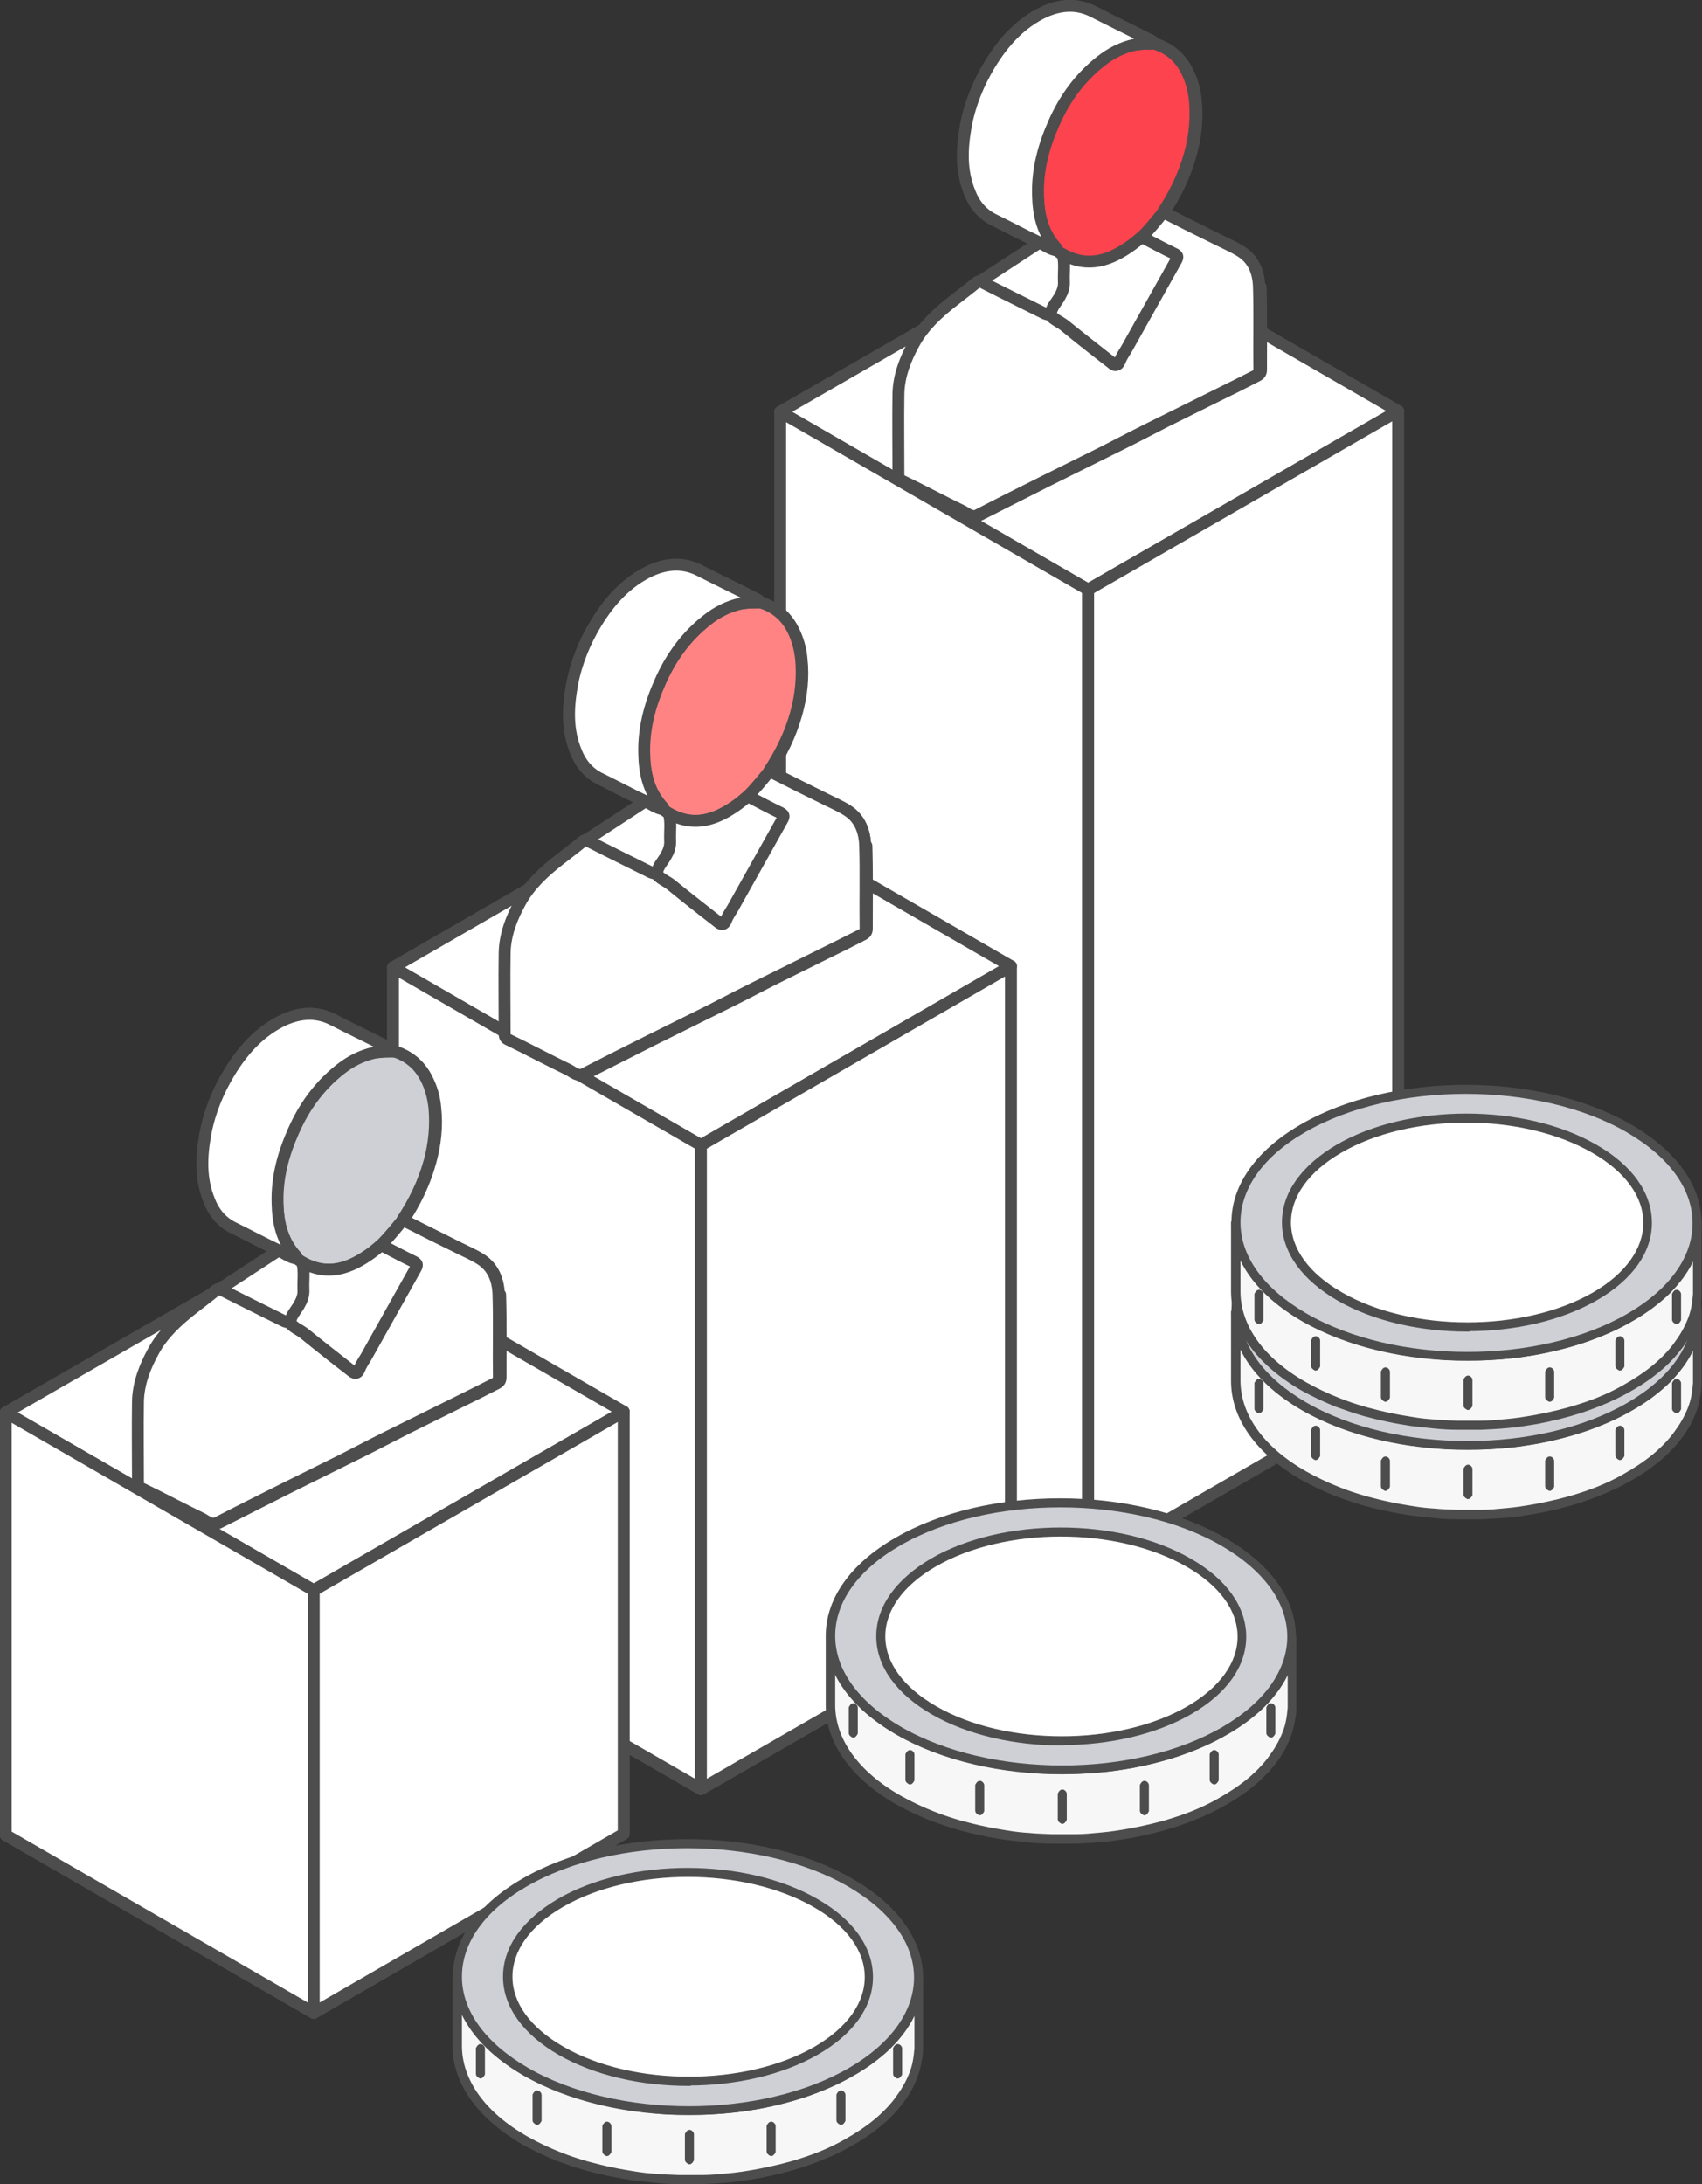 <?xml version="1.0" encoding="UTF-8"?>
<svg id="Layer_2" xmlns="http://www.w3.org/2000/svg" viewBox="0 0 41.45 53.19">
  <rect x="0" y="0" width="41.45" height="53.19" fill="#333333" stroke="none"/>
  <defs>
    <style>
      .cls-1 {
        fill: #4d4d4d;
      }

      .cls-1, .cls-2, .cls-3, .cls-4, .cls-5, .cls-6, .cls-7, .cls-8 {
        stroke: #4d4d4d;
      }

      .cls-1, .cls-3, .cls-4, .cls-7 {
        stroke-miterlimit: 10;
        stroke-width: .1px;
      }

      .cls-2 {
        fill: #fd434e;
      }

      .cls-2, .cls-5, .cls-6, .cls-8 {
        stroke-linecap: round;
        stroke-linejoin: round;
        stroke-width: .29px;
      }

      .cls-3, .cls-5 {
        fill: #fff;
      }

      .cls-4 {
        fill: #f7f7f7;
      }

      .cls-9 {
        isolation: isolate;
      }

      .cls-6 {
        fill: #ff8383;
      }

      .cls-7, .cls-8 {
        fill: #ced0d6;
      }
    </style>
  </defs>
  <g id="_圖層_1" data-name="圖層_1">
    <g>
      <g>
        <g>
          <polygon class="cls-5" points="34.05 10.01 26.5 14.36 19 10.03 26.55 5.68 34.05 10.01"/>
          <polygon class="cls-5" points="34.05 33.77 26.5 38.13 19 33.8 26.55 29.44 34.05 33.77"/>
          <polygon class="cls-5" points="19 10.03 19 33.8 26.5 38.13 26.5 14.36 19 10.03"/>
          <polygon class="cls-5" points="34.05 10.01 34.05 33.77 26.5 38.13 26.5 14.36 34.05 10.01"/>
        </g>
        <g>
          <polygon class="cls-5" points="24.62 23.53 17.07 27.89 9.57 23.56 17.12 19.2 24.62 23.53"/>
          <polygon class="cls-5" points="24.62 39.22 17.07 43.57 9.57 39.24 17.12 34.89 24.62 39.22"/>
          <polygon class="cls-5" points="9.57 23.56 9.57 39.24 17.07 43.57 17.07 27.89 9.57 23.56"/>
          <polygon class="cls-5" points="24.62 23.53 24.62 39.22 17.07 43.57 17.07 27.89 24.62 23.53"/>
        </g>
        <g>
          <polygon class="cls-5" points="15.19 44.66 7.64 49.02 .14 44.69 7.69 40.33 15.19 44.66"/>
          <polygon class="cls-5" points="15.19 34.38 7.64 38.73 .14 34.4 7.69 30.05 15.19 34.38"/>
          <polygon class="cls-5" points=".14 34.4 .14 44.69 7.64 49.02 7.64 38.73 .14 34.4"/>
          <polygon class="cls-5" points="15.19 34.38 15.19 44.66 7.64 49.02 7.64 38.73 15.19 34.38"/>
        </g>
      </g>
      <g>
        <path class="cls-5" d="M30.67,7c-.01-.34-.12-.66-.43-.86-.17-.11-.36-.19-.54-.28-.45-.23-.91-.46-1.36-.68.29-.44.52-.91.66-1.42.12-.43.17-.87.12-1.32-.02-.25-.09-.49-.21-.72-.17-.33-.43-.54-.78-.65-.04-.06-.11-.09-.18-.12-.43-.22-.87-.42-1.3-.65-.4-.21-.8-.19-1.19-.01-.59.26-1.01.74-1.34,1.28-.29.47-.49.97-.59,1.51-.1.55-.12,1.1.1,1.63.11.27.29.5.56.64.37.19.74.38,1.12.56l-1.5.98c-.19.15-.38.29-.56.44-.37.29-.72.61-.95,1.03-.21.39-.36.8-.38,1.23-.02.66,0,1.32,0,1.98,0,.07.02.11.09.14.49.25.98.5,1.48.74.11.05.22.17.37.09.54-.27,1.08-.55,1.62-.82.48-.24.97-.48,1.45-.72.49-.24.98-.49,1.46-.74.43-.21.86-.43,1.29-.64.31-.15.61-.3.92-.46.06-.03.11-.06.11-.15,0-.67.01-1.35-.01-2.02Z"/>
        <path class="cls-5" d="M28.33,5.17c.45.23.91.46,1.36.68.18.09.37.17.54.28.31.2.42.52.43.86.02.67,0,1.35.01,2.02,0,.09-.05.12-.11.15-.3.15-.61.31-.92.46-.43.21-.86.43-1.29.64-.49.24-.98.49-1.46.74-.48.24-.97.48-1.45.72-.54.27-1.08.54-1.62.82-.15.08-.26-.03-.37-.09-.5-.24-.98-.5-1.48-.74-.07-.03-.09-.07-.09-.14,0-.66-.01-1.32,0-1.98.01-.44.17-.85.38-1.23.23-.42.58-.74.95-1.03.19-.15.38-.29.56-.44.06-.05.1-.05.16-.01.49.25.98.49,1.48.74.05.03.11.04.16.05.09.12.24.17.35.26.38.31.76.61,1.15.91.07.06.13.09.18-.04.04-.11.11-.21.17-.31.4-.72.8-1.44,1.21-2.16.04-.08.03-.11-.05-.15-.27-.13-.53-.27-.8-.41.2-.19.37-.4.53-.61Z"/>
        <path class="cls-2" d="M28.33,5.17c-.17.21-.34.42-.53.61-.08.06-.15.13-.23.19-.52.38-1.07.59-1.69.23-.05-.03-.09-.06-.14-.1,0-.04-.03-.07-.06-.1-.3-.36-.39-.79-.41-1.24-.02-.62.14-1.2.39-1.77.26-.59.63-1.1,1.14-1.5.24-.19.51-.34.82-.4.17-.03.33-.03.49-.03.35.11.61.32.78.65.12.23.18.47.21.72.04.44,0,.88-.12,1.32-.14.51-.37.98-.66,1.42Z"/>
        <path class="cls-5" d="M28.12,1.06c-.16,0-.32,0-.49.03-.31.07-.58.21-.82.4-.51.4-.88.91-1.14,1.5-.25.56-.41,1.14-.39,1.77.01.45.1.88.41,1.24.02.03.06.05.06.1-.17-.02-.3-.13-.45-.2-.38-.18-.75-.38-1.12-.56-.27-.14-.45-.36-.56-.64-.22-.53-.2-1.07-.1-1.63.1-.54.31-1.05.59-1.51.33-.54.75-1.01,1.34-1.28.39-.17.79-.2,1.19.01.43.22.87.43,1.3.65.06.03.13.06.18.12Z"/>
        <path class="cls-5" d="M25.88,6.19c.62.35,1.17.15,1.69-.23.08-.06.16-.12.23-.19.27.14.53.28.8.41.08.04.09.07.05.15-.4.72-.81,1.44-1.21,2.16-.06.1-.13.2-.17.31-.05.12-.11.09-.18.04-.38-.3-.77-.6-1.15-.91-.11-.09-.26-.14-.35-.26,0-.17.13-.29.21-.43.07-.12.12-.24.11-.39-.01-.22.03-.44-.03-.66Z"/>
      </g>
      <g>
        <path class="cls-5" d="M21.07,20.61c-.01-.34-.12-.66-.43-.86-.17-.11-.36-.19-.54-.28-.45-.23-.91-.46-1.36-.68.29-.44.52-.91.66-1.42.12-.43.17-.87.12-1.32-.02-.25-.09-.49-.21-.72-.17-.33-.43-.54-.78-.65-.04-.06-.11-.09-.18-.12-.43-.22-.87-.42-1.3-.65-.4-.21-.8-.19-1.19-.01-.59.26-1.01.74-1.34,1.28-.29.47-.49.97-.59,1.51-.1.55-.12,1.1.1,1.63.11.27.29.5.56.64.37.19.74.38,1.12.56l-1.5.98c-.19.15-.38.29-.56.44-.37.29-.72.61-.95,1.03-.21.39-.36.8-.38,1.23-.02.66,0,1.32,0,1.98,0,.07.02.11.09.14.49.25.98.5,1.48.74.11.05.22.17.37.09.54-.27,1.08-.55,1.62-.82.48-.24.97-.48,1.45-.72.49-.24.98-.49,1.46-.74.43-.21.86-.43,1.29-.64.31-.15.61-.3.92-.46.06-.03.11-.06.11-.15,0-.67.01-1.35-.01-2.02Z"/>
        <path class="cls-5" d="M18.74,18.78c.45.23.91.46,1.36.68.18.09.37.17.54.28.31.2.42.52.43.86.02.67,0,1.35.01,2.02,0,.09-.05.12-.11.15-.3.15-.61.31-.92.46-.43.21-.86.43-1.29.64-.49.24-.98.49-1.46.74-.48.24-.97.48-1.45.72-.54.27-1.08.54-1.62.82-.15.08-.26-.03-.37-.09-.5-.24-.98-.5-1.48-.74-.07-.03-.09-.07-.09-.14,0-.66-.01-1.32,0-1.98.01-.44.17-.85.38-1.23.23-.42.58-.74.95-1.03.19-.15.38-.29.56-.44.06-.05.1-.05.16-.01.49.25.98.49,1.48.74.05.03.11.04.16.05.09.12.24.17.35.26.38.31.76.61,1.15.91.07.06.13.09.18-.04.04-.11.11-.21.17-.31.4-.72.8-1.44,1.21-2.16.04-.08.03-.11-.05-.15-.27-.13-.53-.27-.8-.41.2-.19.37-.4.53-.61Z"/>
        <path class="cls-6" d="M18.74,18.78c-.17.21-.34.42-.53.61-.08.06-.15.13-.23.19-.52.38-1.07.59-1.69.23-.05-.03-.09-.06-.14-.1,0-.04-.03-.07-.06-.1-.3-.36-.39-.79-.41-1.24-.02-.62.14-1.2.39-1.77.26-.59.63-1.1,1.14-1.5.24-.19.51-.34.82-.4.17-.03.33-.03.49-.03.35.11.61.32.78.65.12.23.18.47.21.72.04.44,0,.88-.12,1.32-.14.51-.37.98-.66,1.42Z"/>
        <path class="cls-5" d="M18.53,14.67c-.16,0-.32,0-.49.03-.31.07-.58.21-.82.4-.51.4-.88.91-1.14,1.5-.25.56-.41,1.14-.39,1.77.01.45.1.88.41,1.24.02.03.06.05.06.1-.17-.02-.3-.13-.45-.2-.38-.18-.75-.38-1.12-.56-.27-.14-.45-.36-.56-.64-.22-.53-.2-1.07-.1-1.63.1-.54.31-1.05.59-1.51.33-.54.75-1.01,1.34-1.28.39-.17.79-.2,1.19.01.43.22.87.43,1.3.65.06.03.13.06.18.12Z"/>
        <path class="cls-5" d="M16.29,19.81c.62.35,1.17.15,1.69-.23.08-.06.16-.12.23-.19.27.14.53.28.8.41.08.04.09.07.05.15-.4.72-.81,1.44-1.21,2.16-.06.1-.13.2-.17.31-.05.12-.11.09-.18.04-.38-.3-.77-.6-1.15-.91-.11-.09-.26-.14-.35-.26,0-.17.13-.29.21-.43.07-.12.12-.24.11-.39-.01-.22.03-.44-.03-.66Z"/>
      </g>
      <g>
        <path class="cls-5" d="M12.15,31.54c-.01-.34-.12-.66-.43-.86-.17-.11-.36-.19-.54-.28-.45-.23-.91-.46-1.36-.68.29-.44.52-.91.66-1.42.12-.43.17-.87.12-1.32-.02-.25-.09-.49-.21-.72-.17-.33-.43-.54-.78-.65-.04-.06-.11-.09-.18-.12-.43-.22-.87-.42-1.3-.65-.4-.21-.8-.19-1.19-.01-.59.26-1.01.74-1.34,1.28-.29.47-.49.97-.59,1.51-.1.55-.12,1.1.1,1.63.11.27.29.5.56.64.37.19.74.38,1.12.56l-1.5.98c-.19.15-.38.29-.56.44-.37.29-.72.61-.95,1.03-.21.39-.36.8-.38,1.23-.02.66,0,1.32,0,1.98,0,.07.02.11.09.14.49.25.98.5,1.48.74.11.05.22.17.37.09.54-.27,1.08-.55,1.62-.82.48-.24.97-.48,1.45-.72.49-.24.98-.49,1.46-.74.43-.21.86-.43,1.29-.64.31-.15.61-.3.92-.46.06-.03.11-.06.11-.15,0-.67.01-1.35-.01-2.02Z"/>
        <path class="cls-5" d="M9.81,29.71c.45.23.91.46,1.36.68.18.09.37.17.54.28.31.2.42.52.43.86.02.67,0,1.35.01,2.02,0,.09-.05.12-.11.15-.3.15-.61.31-.92.46-.43.21-.86.43-1.29.64-.49.24-.98.49-1.46.74-.48.24-.97.48-1.45.72-.54.27-1.08.54-1.62.82-.15.08-.26-.03-.37-.09-.5-.24-.98-.5-1.48-.74-.07-.03-.09-.07-.09-.14,0-.66-.01-1.32,0-1.98.01-.44.17-.85.38-1.23.23-.42.58-.74.95-1.03.19-.15.38-.29.56-.44.06-.05.1-.05.16-.01.49.25.98.49,1.48.74.05.03.11.04.16.05.09.12.24.17.35.26.38.31.76.61,1.15.91.07.06.13.09.18-.04.04-.11.11-.21.17-.31.4-.72.8-1.44,1.21-2.16.04-.08.03-.11-.05-.15-.27-.13-.53-.27-.8-.41.2-.19.37-.4.53-.61Z"/>
        <path class="cls-8" d="M9.81,29.71c-.17.21-.34.42-.53.61-.08.06-.15.13-.23.19-.52.38-1.07.59-1.69.23-.05-.03-.09-.06-.14-.1,0-.04-.03-.07-.06-.1-.3-.36-.39-.79-.41-1.24-.02-.62.14-1.2.39-1.77.26-.59.63-1.1,1.14-1.5.24-.19.51-.34.82-.4.17-.03.33-.03.49-.03.35.11.61.32.78.65.12.23.18.47.21.72.04.44,0,.88-.12,1.32-.14.51-.37.98-.66,1.42Z"/>
        <path class="cls-5" d="M9.6,25.61c-.16,0-.32,0-.49.03-.31.07-.58.21-.82.4-.51.4-.88.91-1.14,1.5-.25.56-.41,1.14-.39,1.77.01.45.1.88.41,1.24.02.03.06.05.06.1-.17-.02-.3-.13-.45-.2-.38-.18-.75-.38-1.12-.56-.27-.14-.45-.36-.56-.64-.22-.53-.2-1.07-.1-1.63.1-.54.31-1.05.59-1.51.33-.54.75-1.01,1.34-1.28.39-.17.79-.2,1.19.01.43.22.87.43,1.3.65.06.03.13.06.18.12Z"/>
        <path class="cls-5" d="M7.36,30.74c.62.35,1.17.15,1.69-.23.08-.06.16-.12.23-.19.27.14.53.28.8.41.08.04.09.07.05.15-.4.72-.81,1.44-1.21,2.16-.06.1-.13.2-.17.31-.05.12-.11.09-.18.04-.38-.3-.77-.6-1.15-.91-.11-.09-.26-.14-.35-.26,0-.17.13-.29.21-.43.07-.12.12-.24.11-.39-.01-.22.03-.44-.03-.66Z"/>
      </g>
      <g>
        <g class="cls-9">
          <g>
            <path class="cls-4" d="M41.34,32.02c0,.11-.02.21-.04.32-.02.11-.05.21-.09.32-.04.11-.09.21-.15.32-.06.11-.14.23-.23.34-.1.13-.22.25-.35.37-.2.19-.44.36-.71.53-.02.01-.05.03-.07.04-.38.22-.79.4-1.23.54-.34.11-.7.2-1.06.26-.24.04-.47.08-.72.1-.21.02-.41.03-.62.04-.19,0-.38,0-.57,0-.18,0-.37-.01-.55-.03-.18-.02-.37-.04-.55-.06-.19-.03-.37-.06-.56-.1-.2-.04-.39-.09-.59-.14-.23-.07-.46-.14-.68-.23-.29-.11-.56-.24-.81-.39-1.11-.64-1.66-1.48-1.66-2.32v1.68c0,.84.55,1.68,1.65,2.32.25.15.53.28.81.39.22.09.45.16.68.23.19.05.39.1.59.14.18.04.37.07.56.1.18.03.36.05.55.06.18.02.37.02.55.03.19,0,.38,0,.57,0,.21,0,.42-.02.62-.04.24-.02.48-.06.72-.1.37-.07.72-.15,1.06-.26.44-.14.86-.32,1.23-.54.02-.01.05-.03.07-.04.27-.16.51-.34.71-.53.13-.12.25-.25.35-.37.09-.11.16-.22.23-.34.06-.11.11-.21.15-.32.04-.1.07-.21.09-.32.02-.11.03-.21.04-.32,0-.02,0-.03,0-.05v-1.68s0,.03,0,.05Z"/>
            <path class="cls-1" d="M35.73,36.95c-.08,0-.16,0-.24,0-.18,0-.37-.01-.56-.03-.18-.02-.37-.04-.55-.06-.19-.03-.38-.06-.56-.1-.2-.04-.4-.09-.59-.14-.24-.07-.47-.15-.69-.23-.29-.12-.57-.25-.82-.39-1.09-.63-1.69-1.47-1.69-2.37v-1.68s.03-.06.06-.06c.03,0,.06.03.06.06,0,.85.58,1.66,1.63,2.26.25.14.52.27.8.39.22.09.44.16.68.23.19.05.38.1.58.14.18.04.37.07.55.1.18.02.36.05.54.06.18.01.37.02.55.03.19,0,.38,0,.57,0,.21,0,.41-.02.62-.04.24-.02.48-.06.71-.1.37-.07.72-.15,1.06-.26.45-.14.86-.32,1.22-.54l.07-.04c.26-.16.5-.33.7-.52.13-.12.24-.24.34-.37.08-.11.16-.22.22-.33.06-.1.11-.21.15-.31.04-.1.07-.2.09-.31.02-.1.03-.21.04-.31,0-.01,0-.03,0-.04,0-.04.03-.07.06-.07s.06.03.06.06c0,.01,0,1.68,0,1.68,0,.02,0,.03,0,.05,0,.11-.02.22-.04.33-.02.11-.05.22-.09.33-.04.11-.09.22-.15.33-.07.12-.14.23-.23.34-.1.13-.22.26-.35.38-.21.19-.45.37-.72.53-.02.01-.05.03-.07.04-.37.22-.79.4-1.24.55-.34.11-.7.2-1.07.27-.24.04-.48.08-.72.1-.21.02-.42.03-.63.04-.11,0-.22,0-.34,0ZM30.16,32.62v1c0,.85.57,1.66,1.63,2.26.25.14.52.27.8.38.22.09.44.16.68.23.19.05.38.1.58.14.18.04.37.07.55.1.18.03.36.05.54.06.18.02.37.02.55.03.19,0,.38,0,.57,0,.21,0,.41-.02.62-.04.24-.02.48-.06.71-.1.37-.07.72-.15,1.06-.26.45-.14.86-.32,1.22-.54.02-.01.05-.03.07-.04.26-.16.5-.33.7-.52.13-.12.24-.24.34-.37.08-.11.16-.22.22-.33.06-.1.11-.21.15-.31.04-.1.07-.2.09-.31.02-.1.03-.21.04-.31,0-.02,0-.03,0-.05v-1c-.05.14-.1.25-.16.36-.07.12-.14.23-.23.34-.1.13-.22.26-.35.38-.21.19-.45.37-.72.53-.02.01-.05.03-.07.04-.37.22-.79.4-1.24.55-.34.11-.7.2-1.07.27-.24.04-.48.08-.72.1-.21.02-.42.03-.63.04-.19,0-.39,0-.58,0-.19,0-.37-.01-.56-.03-.19-.02-.37-.04-.55-.06-.19-.03-.38-.06-.56-.1-.2-.04-.4-.09-.59-.14-.24-.07-.47-.15-.69-.23-.29-.12-.57-.25-.82-.39-.81-.47-1.35-1.05-1.57-1.68Z"/>
          </g>
          <g>
            <path class="cls-7" d="M39.68,29.65c-2.2-1.27-5.75-1.27-7.94,0-2.19,1.27-2.18,3.33.02,4.6,2.2,1.27,5.76,1.27,7.94,0,2.19-1.27,2.17-3.33-.03-4.6Z"/>
            <path class="cls-1" d="M35.74,35.26c-1.45,0-2.9-.32-4.01-.96-1.09-.63-1.69-1.47-1.69-2.36,0-.89.59-1.72,1.66-2.34,2.2-1.28,5.79-1.28,8,0,1.09.63,1.69,1.47,1.69,2.36,0,.89-.59,1.72-1.66,2.34-1.1.64-2.55.96-4,.96ZM35.7,28.76c-1.43,0-2.85.31-3.94.94-1.04.6-1.6,1.4-1.6,2.24,0,.85.58,1.65,1.63,2.26,2.18,1.26,5.72,1.26,7.88,0,1.03-.6,1.6-1.4,1.6-2.24,0-.85-.58-1.65-1.63-2.26-1.09-.63-2.52-.94-3.95-.94Z"/>
          </g>
        </g>
        <g>
          <path class="cls-3" d="M38.82,30.15c-1.72-.99-4.5-.99-6.21,0-1.71.99-1.7,2.61.02,3.6,1.72.99,4.5.99,6.21,0,1.71-.99,1.7-2.6-.02-3.6Z"/>
          <path class="cls-1" d="M35.74,34.56c-1.14,0-2.27-.25-3.14-.75-.85-.49-1.33-1.15-1.33-1.86,0-.7.46-1.35,1.31-1.85,1.72-1,4.54-1,6.27,0,.86.49,1.33,1.15,1.33,1.86,0,.7-.46,1.35-1.31,1.84-.86.5-2,.75-3.13.75ZM35.71,29.47c-1.11,0-2.23.25-3.07.74-.81.47-1.25,1.09-1.25,1.74,0,.66.45,1.28,1.27,1.75,1.7.98,4.46.98,6.16,0,.81-.47,1.25-1.09,1.25-1.74,0-.66-.45-1.28-1.27-1.75-.85-.49-1.97-.74-3.08-.74Z"/>
        </g>
        <g>
          <path class="cls-1" d="M40.83,34.37s-.06-.03-.06-.06v-.62s.03-.06.06-.06.06.03.06.06v.62s-.03.06-.06.06Z"/>
          <path class="cls-1" d="M35.75,36.46s-.06-.03-.06-.06v-.62s.03-.06.06-.06.06.03.06.06v.62s-.03.06-.06.06Z"/>
          <path class="cls-1" d="M37.74,36.26s-.06-.03-.06-.06v-.62s.03-.06.06-.06.06.03.06.06v.62s-.03.06-.06.06Z"/>
          <path class="cls-1" d="M39.45,35.51s-.06-.03-.06-.06v-.62s.03-.06.06-.06.06.03.06.06v.62s-.03.06-.06.06Z"/>
          <path class="cls-1" d="M30.66,34.37s-.06-.03-.06-.06v-.62s.03-.06.06-.06.06.03.06.06v.62s-.03.06-.06.06Z"/>
          <path class="cls-1" d="M33.74,36.26s-.06-.03-.06-.06v-.62s.03-.06.06-.06.06.03.06.06v.62s-.03.06-.06.06Z"/>
          <path class="cls-1" d="M32.04,35.51s-.06-.03-.06-.06v-.62s.03-.06.06-.06.06.03.06.06v.62s-.03.06-.06.06Z"/>
        </g>
      </g>
      <g>
        <g class="cls-9">
          <g>
            <path class="cls-4" d="M41.34,29.85c0,.11-.02.21-.04.32-.02.11-.05.21-.09.32-.04.11-.09.21-.15.32-.06.11-.14.23-.23.34-.1.13-.22.25-.35.37-.2.19-.44.36-.71.53-.02.01-.05.03-.07.04-.38.22-.79.4-1.23.54-.34.11-.7.2-1.06.26-.24.04-.47.08-.72.1-.21.02-.41.03-.62.04-.19,0-.38,0-.57,0-.18,0-.37-.01-.55-.03-.18-.02-.37-.04-.55-.06-.19-.03-.37-.06-.56-.1-.2-.04-.39-.09-.59-.14-.23-.07-.46-.14-.68-.23-.29-.11-.56-.24-.81-.39-1.11-.64-1.66-1.48-1.66-2.32v1.68c0,.84.55,1.68,1.65,2.32.25.15.53.28.81.39.22.09.45.16.68.23.19.05.39.1.59.14.18.04.37.07.56.1.18.03.36.05.55.06.18.02.37.02.55.03.19,0,.38,0,.57,0,.21,0,.42-.02.62-.04.24-.02.48-.06.72-.1.37-.07.72-.15,1.06-.26.44-.14.86-.32,1.23-.54.02-.01.05-.03.07-.04.27-.16.51-.34.71-.53.13-.12.25-.25.35-.37.09-.11.16-.22.23-.34.06-.11.11-.21.15-.32.04-.1.07-.21.09-.32.02-.11.03-.21.04-.32,0-.02,0-.03,0-.05v-1.68s0,.03,0,.05Z"/>
            <path class="cls-1" d="M35.73,34.77c-.08,0-.16,0-.24,0-.18,0-.37-.01-.56-.03-.18-.02-.37-.04-.55-.06-.19-.03-.38-.06-.56-.1-.2-.04-.4-.09-.59-.14-.24-.07-.47-.15-.69-.23-.29-.12-.57-.25-.82-.39-1.09-.63-1.69-1.47-1.69-2.37v-1.68s.03-.06.06-.06c.03,0,.06.03.06.06,0,.85.58,1.66,1.63,2.26.25.14.52.27.8.39.22.09.44.16.68.23.19.05.38.1.58.14.18.04.37.07.55.1.18.02.36.05.54.06.18.01.37.02.55.03.19,0,.38,0,.57,0,.21,0,.41-.02.62-.04.24-.02.48-.06.71-.1.37-.07.72-.15,1.06-.26.45-.14.86-.32,1.22-.54l.07-.04c.26-.16.5-.33.7-.52.13-.12.24-.24.34-.37.08-.11.16-.22.22-.33.06-.1.11-.21.15-.31.04-.1.07-.2.09-.31.02-.1.03-.21.04-.31,0-.01,0-.03,0-.04,0-.04.03-.07.06-.07s.06.03.06.06c0,.01,0,1.68,0,1.68,0,.02,0,.03,0,.05,0,.11-.02.22-.04.33-.02.11-.05.22-.09.33-.04.11-.09.22-.15.33-.07.12-.14.23-.23.34-.1.13-.22.26-.35.38-.21.19-.45.37-.72.53-.02.01-.05.03-.07.04-.37.22-.79.4-1.24.55-.34.11-.7.2-1.07.27-.24.04-.48.08-.72.1-.21.02-.42.03-.63.04-.11,0-.22,0-.34,0ZM30.16,30.45v1c0,.85.57,1.66,1.63,2.26.25.14.52.27.8.38.22.09.44.16.68.23.19.05.38.1.58.14.18.04.37.07.55.1.18.03.36.05.54.06.18.02.37.02.55.03.19,0,.38,0,.57,0,.21,0,.41-.02.62-.04.24-.02.48-.06.71-.1.37-.07.72-.15,1.06-.26.45-.14.86-.32,1.22-.54.02-.01.05-.03.07-.04.26-.16.5-.33.7-.52.13-.12.24-.24.34-.37.08-.11.16-.22.22-.33.06-.1.11-.21.15-.31.04-.1.07-.2.09-.31.02-.1.03-.21.04-.31,0-.02,0-.03,0-.05v-1c-.05.14-.1.25-.16.36-.07.12-.14.23-.23.34-.1.13-.22.26-.35.38-.21.19-.45.37-.72.53-.02.01-.05.03-.07.04-.37.22-.79.4-1.24.55-.34.11-.7.2-1.07.27-.24.04-.48.08-.72.1-.21.02-.42.03-.63.04-.19,0-.39,0-.58,0-.19,0-.37-.01-.56-.03-.19-.02-.37-.04-.55-.06-.19-.03-.38-.06-.56-.1-.2-.04-.4-.09-.59-.14-.24-.07-.47-.15-.69-.23-.29-.12-.57-.25-.82-.39-.81-.47-1.35-1.05-1.57-1.68Z"/>
          </g>
          <g>
            <path class="cls-7" d="M39.68,27.48c-2.2-1.27-5.75-1.27-7.94,0-2.19,1.27-2.18,3.33.02,4.6,2.2,1.27,5.76,1.27,7.94,0,2.19-1.27,2.17-3.33-.03-4.6Z"/>
            <path class="cls-1" d="M35.74,33.09c-1.45,0-2.9-.32-4.01-.96-1.09-.63-1.69-1.47-1.69-2.36,0-.89.59-1.72,1.66-2.34,2.2-1.28,5.79-1.28,8,0,1.09.63,1.69,1.47,1.69,2.36,0,.89-.59,1.72-1.66,2.34-1.1.64-2.55.96-4,.96ZM35.7,26.59c-1.43,0-2.85.31-3.94.94-1.04.6-1.6,1.4-1.6,2.24,0,.85.58,1.65,1.63,2.26,2.18,1.26,5.72,1.26,7.88,0,1.03-.6,1.6-1.4,1.6-2.24,0-.85-.58-1.65-1.63-2.26-1.09-.63-2.52-.94-3.95-.94Z"/>
          </g>
        </g>
        <g>
          <path class="cls-3" d="M38.82,27.98c-1.72-.99-4.5-.99-6.21,0-1.71.99-1.7,2.61.02,3.6,1.72.99,4.5.99,6.21,0,1.71-.99,1.7-2.6-.02-3.6Z"/>
          <path class="cls-1" d="M35.74,32.38c-1.14,0-2.27-.25-3.14-.75-.85-.49-1.33-1.15-1.33-1.86,0-.7.46-1.35,1.31-1.85,1.72-1,4.54-1,6.27,0,.86.49,1.33,1.15,1.33,1.86,0,.7-.46,1.35-1.31,1.84-.86.5-2,.75-3.13.75ZM35.71,27.29c-1.11,0-2.23.25-3.07.74-.81.47-1.25,1.09-1.25,1.74,0,.66.45,1.28,1.27,1.75,1.7.98,4.46.98,6.16,0,.81-.47,1.25-1.09,1.25-1.74,0-.66-.45-1.28-1.27-1.75-.85-.49-1.97-.74-3.08-.74Z"/>
        </g>
        <g>
          <path class="cls-1" d="M40.83,32.2s-.06-.03-.06-.06v-.62s.03-.06.06-.06.06.03.06.06v.62s-.03.06-.06.06Z"/>
          <path class="cls-1" d="M35.75,34.29s-.06-.03-.06-.06v-.62s.03-.06.06-.06.06.03.06.06v.62s-.03.06-.06.06Z"/>
          <path class="cls-1" d="M37.74,34.09s-.06-.03-.06-.06v-.62s.03-.06.06-.06.06.03.06.06v.62s-.03.06-.06.06Z"/>
          <path class="cls-1" d="M39.45,33.33s-.06-.03-.06-.06v-.62s.03-.06.06-.06.06.03.06.06v.62s-.03.06-.06.06Z"/>
          <path class="cls-1" d="M30.66,32.2s-.06-.03-.06-.06v-.62s.03-.06.06-.06.06.03.06.06v.62s-.03.06-.06.06Z"/>
          <path class="cls-1" d="M33.74,34.09s-.06-.03-.06-.06v-.62s.03-.06.06-.06.06.03.06.06v.62s-.03.06-.06.06Z"/>
          <path class="cls-1" d="M32.04,33.33s-.06-.03-.06-.06v-.62s.03-.06.06-.06.06.03.06.06v.62s-.03.06-.06.06Z"/>
        </g>
      </g>
      <g>
        <g class="cls-9">
          <g>
            <path class="cls-4" d="M31.46,39.92c0,.11-.02.21-.04.32-.02.11-.05.21-.09.32-.04.11-.09.21-.15.32-.06.11-.14.23-.23.34-.1.13-.22.25-.35.37-.2.19-.44.36-.71.53-.02.01-.05.03-.07.04-.38.22-.79.4-1.23.54-.34.11-.7.2-1.06.26-.24.04-.47.08-.72.1-.21.02-.41.03-.62.04-.19,0-.38,0-.57,0-.18,0-.37-.01-.55-.03-.18-.02-.37-.04-.55-.06-.19-.03-.37-.06-.56-.1-.2-.04-.39-.09-.59-.14-.23-.07-.46-.14-.68-.23-.29-.11-.56-.24-.81-.39-1.11-.64-1.66-1.48-1.66-2.32v1.68c0,.84.55,1.68,1.65,2.32.25.15.53.28.81.39.22.09.45.16.68.23.19.05.39.1.59.14.18.04.37.07.56.1.18.03.36.05.55.06.18.02.37.02.55.03.19,0,.38,0,.57,0,.21,0,.42-.02.62-.04.24-.02.48-.06.72-.1.37-.07.72-.15,1.06-.26.44-.14.86-.32,1.23-.54.02-.01.05-.03.07-.04.27-.16.51-.34.71-.53.13-.12.25-.25.35-.37.09-.11.16-.22.23-.34.06-.11.11-.21.15-.32.04-.1.07-.21.09-.32.02-.11.03-.21.04-.32,0-.02,0-.03,0-.05v-1.68s0,.03,0,.05Z"/>
            <path class="cls-1" d="M25.86,44.85c-.08,0-.16,0-.24,0-.18,0-.37-.01-.56-.03-.18-.02-.37-.04-.55-.06-.19-.03-.38-.06-.56-.1-.2-.04-.4-.09-.59-.14-.24-.07-.47-.15-.69-.23-.29-.12-.57-.25-.82-.39-1.09-.63-1.69-1.47-1.69-2.37v-1.68s.03-.06.06-.06c.03,0,.06.03.06.06,0,.85.58,1.66,1.63,2.26.25.14.52.27.8.39.22.09.44.16.68.23.19.05.38.1.58.14.18.04.37.07.55.1.18.02.36.05.54.06.18.01.37.02.55.03.19,0,.38,0,.57,0,.21,0,.41-.02.62-.04.24-.02.48-.06.71-.1.37-.07.72-.15,1.06-.26.45-.14.86-.32,1.22-.54l.07-.04c.26-.16.5-.33.7-.52.13-.12.24-.24.34-.37.08-.11.16-.22.22-.33.06-.1.11-.21.15-.31.04-.1.07-.2.09-.31.02-.1.03-.21.04-.31,0-.01,0-.03,0-.04,0-.04.03-.07.06-.07s.06.03.06.06c0,.01,0,1.68,0,1.68,0,.02,0,.03,0,.05,0,.11-.02.22-.04.33-.02.11-.05.22-.09.33-.04.11-.09.22-.15.33-.07.12-.14.23-.23.34-.1.13-.22.26-.35.38-.21.19-.45.37-.72.53-.02.01-.05.03-.07.04-.37.22-.79.4-1.24.55-.34.11-.7.2-1.07.27-.24.04-.48.08-.72.1-.21.02-.42.03-.63.04-.11,0-.22,0-.34,0ZM20.29,40.52v1c0,.85.57,1.66,1.63,2.26.25.14.52.27.8.38.22.09.44.16.68.23.19.05.38.1.58.14.18.04.37.07.55.1.18.03.36.05.54.06.18.02.37.02.55.03.19,0,.38,0,.57,0,.21,0,.41-.02.62-.04.24-.02.48-.06.71-.1.37-.07.72-.15,1.06-.26.45-.14.86-.32,1.22-.54.02-.01.05-.03.07-.04.26-.16.5-.33.7-.52.13-.12.24-.24.34-.37.08-.11.16-.22.22-.33.06-.1.11-.21.15-.31.04-.1.07-.2.09-.31.02-.1.03-.21.04-.31,0-.02,0-.03,0-.05v-1c-.05.14-.1.25-.16.36-.07.12-.14.23-.23.34-.1.13-.22.26-.35.38-.21.19-.45.37-.72.53-.02.01-.05.03-.07.04-.37.22-.79.4-1.24.55-.34.11-.7.2-1.07.27-.24.04-.48.08-.72.1-.21.02-.42.03-.63.04-.19,0-.39,0-.58,0-.19,0-.37-.01-.56-.03-.19-.02-.37-.04-.55-.06-.19-.03-.38-.06-.56-.1-.2-.04-.4-.09-.59-.14-.24-.07-.47-.15-.69-.23-.29-.12-.57-.25-.82-.39-.81-.47-1.35-1.05-1.57-1.68Z"/>
          </g>
          <g>
            <path class="cls-7" d="M29.8,37.55c-2.2-1.27-5.75-1.27-7.94,0-2.19,1.27-2.18,3.33.02,4.6,2.2,1.27,5.76,1.27,7.94,0,2.19-1.27,2.17-3.33-.03-4.6Z"/>
            <path class="cls-1" d="M25.86,43.16c-1.45,0-2.9-.32-4.01-.96-1.09-.63-1.69-1.47-1.69-2.36,0-.89.59-1.72,1.66-2.34,2.2-1.28,5.79-1.28,8,0,1.09.63,1.69,1.47,1.69,2.36,0,.89-.59,1.72-1.66,2.34-1.1.64-2.55.96-4,.96ZM25.83,36.66c-1.43,0-2.85.31-3.94.94-1.04.6-1.6,1.4-1.6,2.24,0,.85.58,1.65,1.63,2.26,2.18,1.26,5.72,1.26,7.88,0,1.03-.6,1.6-1.4,1.6-2.24,0-.85-.58-1.65-1.63-2.26-1.09-.63-2.52-.94-3.95-.94Z"/>
          </g>
        </g>
        <g>
          <path class="cls-3" d="M28.94,38.05c-1.72-.99-4.5-.99-6.21,0-1.71.99-1.7,2.61.02,3.6,1.72.99,4.5.99,6.21,0,1.71-.99,1.7-2.6-.02-3.6Z"/>
          <path class="cls-1" d="M25.86,42.46c-1.14,0-2.27-.25-3.14-.75-.85-.49-1.33-1.15-1.33-1.86,0-.7.46-1.35,1.31-1.85,1.72-1,4.54-1,6.27,0,.86.49,1.33,1.15,1.33,1.86,0,.7-.46,1.35-1.31,1.84-.86.5-2,.75-3.13.75ZM25.83,37.37c-1.11,0-2.23.25-3.07.74-.81.47-1.25,1.09-1.25,1.74,0,.66.45,1.28,1.27,1.75,1.7.98,4.46.98,6.16,0,.81-.47,1.25-1.09,1.25-1.74,0-.66-.45-1.28-1.27-1.75-.85-.49-1.97-.74-3.08-.74Z"/>
        </g>
        <g>
          <path class="cls-1" d="M30.95,42.27s-.06-.03-.06-.06v-.62s.03-.06.06-.06.06.03.06.06v.62s-.03.06-.06.06Z"/>
          <path class="cls-1" d="M25.87,44.37s-.06-.03-.06-.06v-.62s.03-.06.06-.06.06.03.06.06v.62s-.03.06-.06.06Z"/>
          <path class="cls-1" d="M27.87,44.16s-.06-.03-.06-.06v-.62s.03-.06.06-.06.06.03.06.06v.62s-.03.06-.06.06Z"/>
          <path class="cls-1" d="M29.57,43.41s-.06-.03-.06-.06v-.62s.03-.06.06-.06.06.03.06.06v.62s-.03.06-.06.06Z"/>
          <path class="cls-1" d="M20.78,42.27s-.06-.03-.06-.06v-.62s.03-.06.06-.06.06.03.06.06v.62s-.03.06-.06.06Z"/>
          <path class="cls-1" d="M23.86,44.16s-.06-.03-.06-.06v-.62s.03-.06.06-.06.06.03.06.06v.62s-.03.06-.06.06Z"/>
          <path class="cls-1" d="M22.16,43.41s-.06-.03-.06-.06v-.62s.03-.06.06-.06.06.03.06.06v.62s-.03.06-.06.06Z"/>
        </g>
      </g>
      <g>
        <g class="cls-9">
          <g>
            <path class="cls-4" d="M22.38,48.22c0,.11-.02.21-.04.32-.02.11-.05.21-.09.32-.04.11-.09.21-.15.32-.06.11-.14.23-.23.34-.1.13-.22.25-.35.37-.2.19-.44.36-.71.53-.02.01-.05.03-.07.04-.38.22-.79.4-1.23.54-.34.11-.7.2-1.06.26-.24.04-.47.08-.72.1-.21.02-.41.03-.62.04-.19,0-.38,0-.57,0-.18,0-.37-.01-.55-.03-.18-.02-.37-.04-.55-.06-.19-.03-.37-.06-.56-.1-.2-.04-.39-.09-.59-.14-.23-.07-.46-.14-.68-.23-.29-.11-.56-.24-.81-.39-1.11-.64-1.66-1.48-1.66-2.32v1.68c0,.84.55,1.68,1.65,2.32.25.15.53.28.81.39.22.09.45.16.68.23.19.05.39.1.59.14.18.04.37.07.56.1.18.03.36.05.55.06.18.02.37.02.55.03.19,0,.38,0,.57,0,.21,0,.42-.02.62-.04.24-.02.48-.06.72-.1.37-.07.72-.15,1.06-.26.44-.14.86-.32,1.23-.54.02-.01.05-.03.07-.04.27-.16.51-.34.71-.53.13-.12.25-.25.35-.37.09-.11.16-.22.23-.34.06-.11.11-.21.15-.32.04-.1.07-.21.09-.32.02-.11.03-.21.04-.32,0-.02,0-.03,0-.05v-1.68s0,.03,0,.05Z"/>
            <path class="cls-1" d="M16.77,53.14c-.08,0-.16,0-.24,0-.18,0-.37-.01-.56-.03-.18-.02-.37-.04-.55-.06-.19-.03-.38-.06-.56-.1-.2-.04-.4-.09-.59-.14-.24-.07-.47-.15-.69-.23-.29-.12-.57-.25-.82-.39-1.09-.63-1.69-1.47-1.69-2.37v-1.68s.03-.06.06-.06c.03,0,.06.03.06.06,0,.85.58,1.66,1.63,2.26.25.14.52.27.8.39.22.09.44.16.68.23.19.05.38.1.58.14.18.04.37.07.55.1.18.02.36.05.54.06.18.01.37.02.55.03.19,0,.38,0,.57,0,.21,0,.41-.02.62-.04.24-.02.48-.06.71-.1.37-.07.72-.15,1.06-.26.45-.14.86-.32,1.22-.54l.07-.04c.26-.16.5-.33.7-.52.13-.12.24-.24.34-.37.08-.11.16-.22.22-.33.06-.1.11-.21.15-.31.04-.1.07-.2.09-.31.02-.1.03-.21.04-.31,0-.01,0-.03,0-.04,0-.04.03-.07.06-.07s.06.03.06.06c0,.01,0,1.68,0,1.68,0,.02,0,.03,0,.05,0,.11-.02.22-.04.33-.02.11-.05.22-.09.33-.04.11-.09.22-.15.33-.07.12-.14.23-.23.34-.1.13-.22.26-.35.38-.21.19-.45.37-.72.53-.02.01-.05.03-.07.04-.37.22-.79.4-1.24.55-.34.11-.7.2-1.07.27-.24.04-.48.08-.72.1-.21.02-.42.03-.63.04-.11,0-.22,0-.34,0ZM11.2,48.82v1c0,.85.57,1.66,1.63,2.26.25.14.52.27.8.38.22.09.44.16.68.23.19.05.38.1.58.14.18.04.37.07.55.1.18.03.36.05.54.06.18.02.37.02.55.03.19,0,.38,0,.57,0,.21,0,.41-.02.62-.04.24-.02.48-.06.71-.1.37-.07.72-.15,1.06-.26.45-.14.86-.32,1.22-.54.02-.01.05-.03.07-.04.26-.16.5-.33.7-.52.13-.12.24-.24.34-.37.08-.11.16-.22.22-.33.06-.1.11-.21.15-.31.04-.1.07-.2.09-.31.02-.1.03-.21.04-.31,0-.02,0-.03,0-.05v-1c-.05.14-.1.25-.16.36-.07.12-.14.23-.23.34-.1.13-.22.26-.35.38-.21.19-.45.37-.72.53-.02.01-.05.03-.07.04-.37.22-.79.4-1.24.55-.34.11-.7.2-1.07.27-.24.04-.48.08-.72.1-.21.02-.42.03-.63.04-.19,0-.39,0-.58,0-.19,0-.37-.01-.56-.03-.19-.02-.37-.04-.55-.06-.19-.03-.38-.06-.56-.1-.2-.04-.4-.09-.59-.14-.24-.07-.47-.15-.69-.23-.29-.12-.57-.25-.82-.39-.81-.47-1.35-1.05-1.57-1.68Z"/>
          </g>
          <g>
            <path class="cls-7" d="M20.72,45.85c-2.2-1.27-5.75-1.27-7.94,0-2.19,1.27-2.18,3.33.02,4.6,2.2,1.27,5.76,1.27,7.94,0,2.19-1.27,2.17-3.33-.03-4.6Z"/>
            <path class="cls-1" d="M16.78,51.46c-1.45,0-2.9-.32-4.01-.96-1.09-.63-1.69-1.47-1.69-2.36,0-.89.59-1.72,1.66-2.34,2.2-1.28,5.79-1.28,8,0,1.09.63,1.69,1.47,1.69,2.36,0,.89-.59,1.72-1.66,2.34-1.1.64-2.55.96-4,.96ZM16.74,44.96c-1.43,0-2.85.31-3.94.94-1.04.6-1.6,1.4-1.6,2.24,0,.85.58,1.65,1.63,2.26,2.18,1.26,5.72,1.26,7.88,0,1.03-.6,1.6-1.4,1.6-2.24,0-.85-.58-1.65-1.63-2.26-1.09-.63-2.52-.94-3.95-.94Z"/>
          </g>
        </g>
        <g>
          <path class="cls-3" d="M19.86,46.35c-1.72-.99-4.5-.99-6.21,0-1.71.99-1.7,2.61.02,3.6,1.72.99,4.5.99,6.21,0,1.71-.99,1.7-2.6-.02-3.6Z"/>
          <path class="cls-1" d="M16.77,50.75c-1.14,0-2.27-.25-3.14-.75-.85-.49-1.33-1.15-1.33-1.86,0-.7.46-1.35,1.31-1.85,1.72-1,4.54-1,6.27,0,.86.49,1.33,1.15,1.33,1.86,0,.7-.46,1.35-1.31,1.84-.86.5-2,.75-3.13.75ZM16.75,45.66c-1.11,0-2.23.25-3.07.74-.81.47-1.25,1.09-1.25,1.74,0,.66.45,1.28,1.27,1.75,1.7.98,4.46.98,6.16,0,.81-.47,1.25-1.09,1.25-1.74,0-.66-.45-1.28-1.27-1.75-.85-.49-1.97-.74-3.08-.74Z"/>
        </g>
        <g>
          <path class="cls-1" d="M21.86,50.57s-.06-.03-.06-.06v-.62s.03-.06.06-.06.06.03.06.06v.62s-.03.06-.06.06Z"/>
          <path class="cls-1" d="M16.79,52.66s-.06-.03-.06-.06v-.62s.03-.06.06-.06.06.03.06.06v.62s-.03.06-.06.06Z"/>
          <path class="cls-1" d="M18.78,52.46s-.06-.03-.06-.06v-.62s.03-.06.06-.06.06.03.06.06v.62s-.03.06-.06.06Z"/>
          <path class="cls-1" d="M20.48,51.7s-.06-.03-.06-.06v-.62s.03-.06.06-.06.06.03.06.06v.62s-.03.06-.06.06Z"/>
          <path class="cls-1" d="M11.7,50.57s-.06-.03-.06-.06v-.62s.03-.06.06-.06.06.03.06.06v.62s-.03.06-.06.06Z"/>
          <path class="cls-1" d="M14.78,52.46s-.06-.03-.06-.06v-.62s.03-.06.06-.06.06.03.06.06v.62s-.03.06-.06.06Z"/>
          <path class="cls-1" d="M13.08,51.7s-.06-.03-.06-.06v-.62s.03-.06.06-.06.06.03.06.06v.62s-.03.06-.06.06Z"/>
        </g>
      </g>
    </g>
  </g>
</svg>